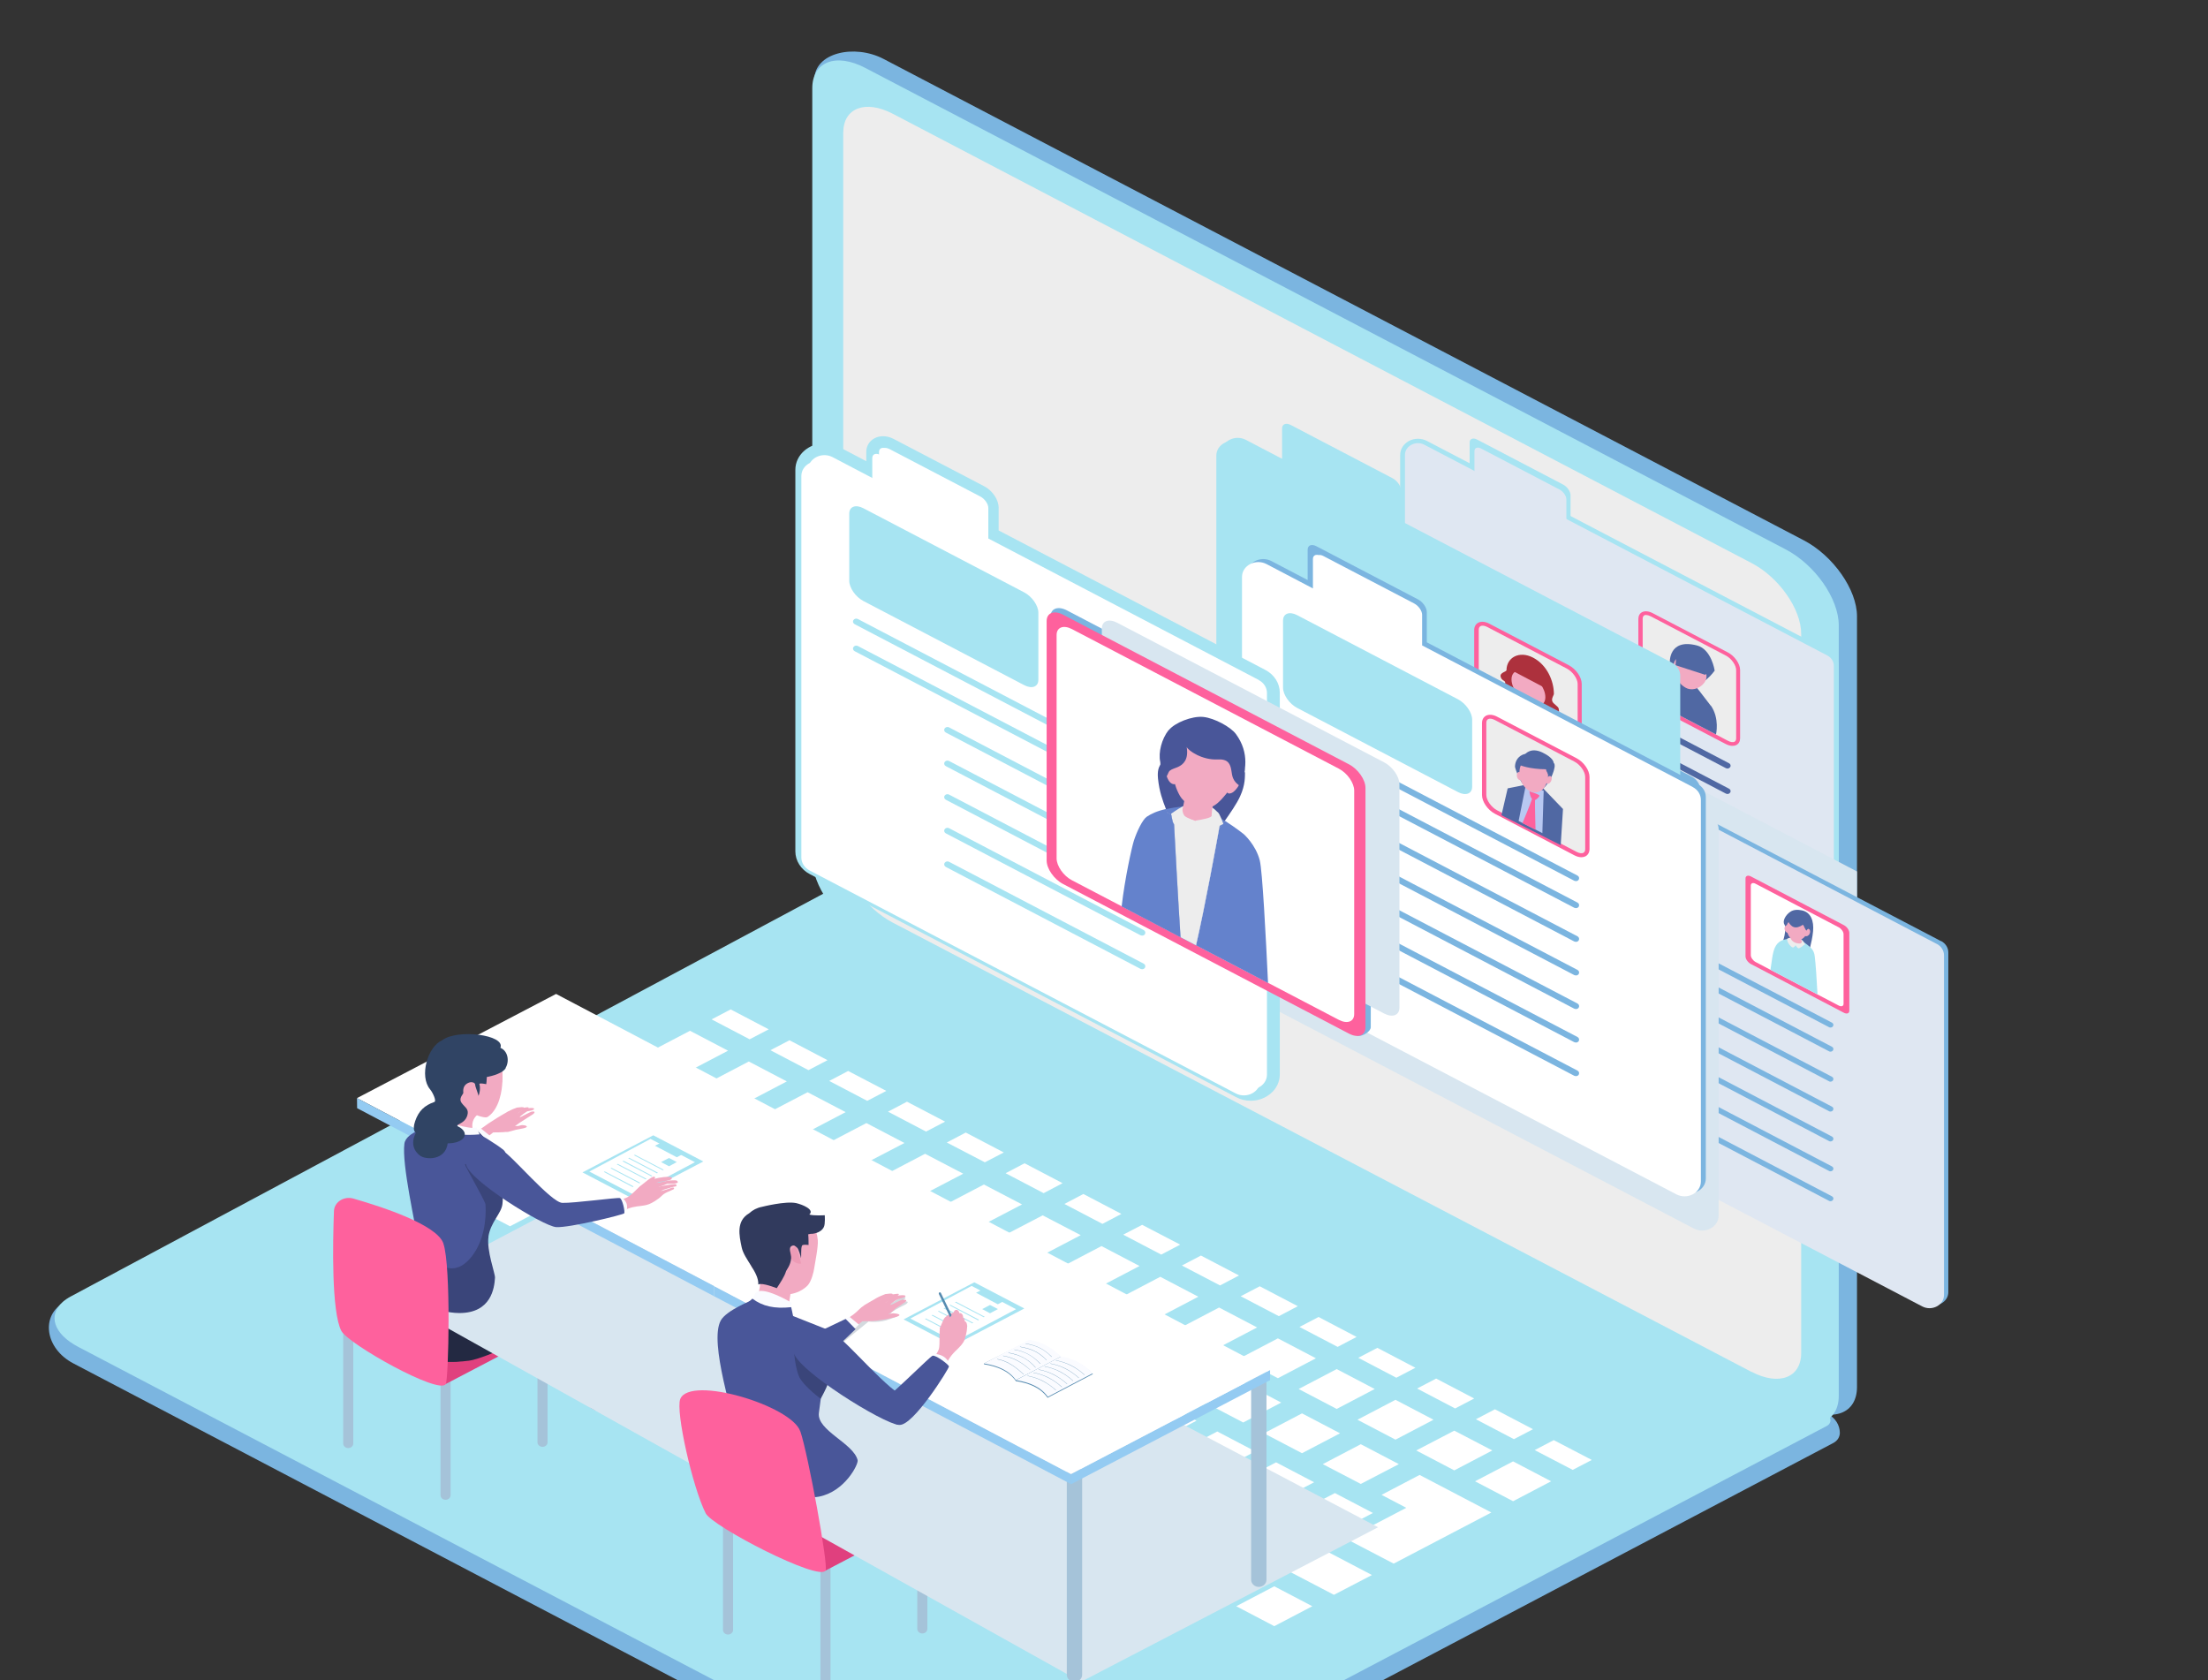 <?xml version="1.0" encoding="UTF-8"?>
<svg xmlns="http://www.w3.org/2000/svg" width="184" height="140" viewBox="0 0 184 140">
  <rect x="0" y="0" width="184" height="140" fill="#333333" stroke="none"/>
  <defs>
    <style>
      .cls-1 {
        fill: #fe619d;
      }

      .cls-2 {
        fill: #304464;
      }

      .cls-3 {
        fill: #2c345c;
      }

      .cls-4 {
        fill: #d4d9de;
      }

      .cls-4, .cls-5 {
        mix-blend-mode: multiply;
      }

      .cls-6 {
        fill: #5068a3;
      }

      .cls-7 {
        fill: #495699;
      }

      .cls-8 {
        fill: #fff;
      }

      .cls-9 {
        fill: #20274d;
      }

      .cls-10 {
        fill: #568bb0;
      }

      .cls-11 {
        fill: #6482cc;
      }

      .cls-12 {
        fill: #3a457a;
      }

      .cls-13 {
        fill: #dfe7f2;
      }

      .cls-14 {
        isolation: isolate;
      }

      .cls-15 {
        fill: #313a5d;
      }

      .cls-16 {
        fill: #e0407e;
      }

      .cls-17 {
        fill: #ad313d;
      }

      .cls-18 {
        fill: #ed9bb6;
      }

      .cls-19 {
        fill: #94cbf2;
      }

      .cls-20 {
        fill: #fafbff;
      }

      .cls-5 {
        fill: #d8e6f0;
      }

      .cls-21 {
        fill: #b8c8f2;
      }

      .cls-22 {
        fill: #a7e4f2;
      }

      .cls-23 {
        fill: #7bb5e0;
      }

      .cls-24 {
        fill: #ededed;
      }

      .cls-25 {
        fill: #232942;
      }

      .cls-26 {
        fill: #a5c3d9;
      }

      .cls-27 {
        fill: #f2aac2;
      }
    </style>
  </defs>
  <g class="cls-14">
    <g id="_圖層_1" data-name="圖層 1">
      <g>
        <g>
          <g>
            <g>
              <path class="cls-23" d="M152.33,117.83c.61.32.99.92.99,1.56,0,.35-.2.66-.53.84l-62.58,32.95c-3.13,1.11-6.74.97-9.13-.28L6.12,113.61c-2.39-1.25-2.77-4.04-.7-5.13l64.93-33.83,81.98,43.18Z"/>
              <path class="cls-22" d="M152.25,117.88c.39.21.39.72,0,.93l-62.71,33.01c-2.07,1.08-5.68.94-8.07-.31L6.52,112.23c-2.06-1.08-2.54-2.64-1.29-3.75h0c.2-.17.43-.33.7-.47l63.27-33.86.95.5,82.08,43.24Z"/>
            </g>
            <g>
              <g>
                <polygon class="cls-8" points="62.47 86.6 59.3 84.94 60.89 84.11 64.06 85.77 62.47 86.6"/>
                <polygon class="cls-8" points="67.37 89.17 64.2 87.51 65.79 86.68 68.96 88.34 67.37 89.17"/>
                <polygon class="cls-8" points="72.27 91.73 69.1 90.07 70.68 89.24 73.86 90.9 72.27 91.73"/>
                <polygon class="cls-8" points="77.17 94.29 74 92.63 75.58 91.8 78.76 93.46 77.17 94.29"/>
                <polygon class="cls-8" points="82.07 96.85 78.9 95.2 80.48 94.37 83.65 96.03 82.07 96.85"/>
                <polygon class="cls-8" points="86.97 99.42 83.8 97.76 85.38 96.93 88.55 98.59 86.97 99.42"/>
                <polygon class="cls-8" points="91.87 101.98 88.7 100.32 90.28 99.49 93.45 101.15 91.87 101.98"/>
                <polygon class="cls-8" points="96.77 104.54 93.6 102.88 95.18 102.06 98.35 103.71 96.77 104.54"/>
                <polygon class="cls-8" points="101.67 107.11 98.49 105.45 100.08 104.62 103.25 106.28 101.67 107.11"/>
                <polygon class="cls-8" points="106.57 109.67 103.39 108.01 104.98 107.18 108.15 108.84 106.57 109.67"/>
                <polygon class="cls-8" points="111.47 112.23 108.29 110.57 109.88 109.74 113.05 111.4 111.47 112.23"/>
                <polygon class="cls-8" points="116.36 114.8 113.19 113.14 114.78 112.31 117.95 113.97 116.36 114.8"/>
                <polygon class="cls-8" points="121.26 117.36 118.09 115.7 119.68 114.87 122.85 116.53 121.26 117.36"/>
                <polygon class="cls-8" points="126.16 119.92 122.99 118.26 124.58 117.43 127.75 119.09 126.16 119.92"/>
                <polygon class="cls-8" points="131.06 122.48 127.89 120.83 129.48 120 132.65 121.65 131.06 122.48"/>
              </g>
              <g>
                <polygon class="cls-8" points="57.5 89.21 54.33 87.55 57.5 85.89 60.67 87.55 57.5 89.21"/>
                <polygon class="cls-8" points="62.4 91.77 59.23 90.11 62.4 88.45 65.57 90.11 62.4 91.77"/>
                <polygon class="cls-8" points="67.3 94.33 64.12 92.67 67.3 91.01 70.47 92.67 67.3 94.33"/>
                <polygon class="cls-8" points="72.2 96.89 69.02 95.24 72.2 93.58 75.37 95.24 72.2 96.89"/>
                <polygon class="cls-8" points="77.09 99.46 73.92 97.8 77.09 96.14 80.27 97.8 77.09 99.46"/>
                <polygon class="cls-8" points="81.99 102.02 78.82 100.36 81.99 98.7 85.17 100.36 81.99 102.02"/>
                <polygon class="cls-8" points="86.89 104.58 83.72 102.92 86.89 101.27 90.06 102.92 86.89 104.58"/>
                <polygon class="cls-8" points="91.79 107.15 88.62 105.49 91.79 103.83 94.96 105.49 91.79 107.15"/>
                <polygon class="cls-8" points="96.69 109.71 93.52 108.05 96.69 106.39 99.86 108.05 96.69 109.71"/>
                <polygon class="cls-8" points="101.59 112.27 98.42 110.61 101.59 108.95 104.76 110.61 101.59 112.27"/>
                <polygon class="cls-8" points="106.49 114.84 103.32 113.18 106.49 111.52 109.66 113.18 106.49 114.84"/>
                <polygon class="cls-8" points="111.39 117.4 108.22 115.74 111.39 114.08 114.56 115.74 111.39 117.4"/>
                <polygon class="cls-8" points="116.29 119.96 113.12 118.3 116.29 116.64 119.46 118.3 116.29 119.96"/>
                <polygon class="cls-8" points="121.19 122.52 118.02 120.86 121.19 119.21 124.36 120.86 121.19 122.52"/>
                <polygon class="cls-8" points="126.09 125.09 122.92 123.43 126.09 121.77 129.26 123.43 126.09 125.09"/>
              </g>
              <g>
                <polygon class="cls-8" points="54.61 92.9 49.35 90.15 52.52 88.49 57.78 91.24 54.61 92.9"/>
                <polygon class="cls-8" points="59.51 95.46 56.34 93.8 59.51 92.14 62.68 93.8 59.51 95.46"/>
                <polygon class="cls-8" points="64.41 98.03 61.24 96.37 64.41 94.71 67.58 96.37 64.41 98.03"/>
                <polygon class="cls-8" points="69.31 100.59 66.13 98.93 69.31 97.27 72.48 98.93 69.31 100.59"/>
                <polygon class="cls-8" points="74.21 103.15 71.03 101.49 74.21 99.83 77.38 101.49 74.21 103.15"/>
                <polygon class="cls-8" points="79.11 105.71 75.93 104.06 79.11 102.4 82.28 104.06 79.11 105.71"/>
                <polygon class="cls-8" points="84 108.28 80.83 106.62 84 104.96 87.18 106.62 84 108.28"/>
                <polygon class="cls-8" points="88.9 110.84 85.73 109.18 88.9 107.52 92.08 109.18 88.9 110.84"/>
                <polygon class="cls-8" points="93.8 113.4 90.63 111.74 93.8 110.08 96.97 111.74 93.8 113.4"/>
                <polygon class="cls-8" points="98.7 115.97 95.53 114.31 98.7 112.65 101.87 114.31 98.7 115.97"/>
                <polygon class="cls-8" points="103.6 118.53 100.43 116.87 103.6 115.21 106.77 116.87 103.6 118.53"/>
                <polygon class="cls-8" points="108.5 121.09 105.33 119.43 108.5 117.77 111.67 119.43 108.5 121.09"/>
                <polygon class="cls-8" points="113.4 123.65 110.23 122 113.4 120.34 116.57 122 113.4 123.65"/>
              </g>
              <g>
                <polygon class="cls-8" points="47.55 91.09 44.38 92.75 52.45 96.97 55.62 95.31 47.55 91.09"/>
                <polygon class="cls-8" points="57.35 99.54 54.17 97.88 57.35 96.22 60.52 97.88 57.35 99.54"/>
                <polygon class="cls-8" points="62.25 102.1 59.07 100.44 62.25 98.78 65.42 100.44 62.25 102.1"/>
                <polygon class="cls-8" points="67.14 104.66 63.97 103 67.14 101.34 70.32 103 67.14 104.66"/>
                <polygon class="cls-8" points="72.04 107.23 68.87 105.57 72.04 103.91 75.22 105.57 72.04 107.23"/>
                <polygon class="cls-8" points="76.94 109.79 73.77 108.13 76.94 106.47 80.11 108.13 76.94 109.79"/>
                <polygon class="cls-8" points="81.84 112.35 78.67 110.69 81.84 109.03 85.01 110.69 81.84 112.35"/>
                <polygon class="cls-8" points="86.74 114.91 83.57 113.26 86.74 111.6 89.91 113.26 86.74 114.91"/>
                <polygon class="cls-8" points="91.64 117.48 88.47 115.82 91.64 114.16 94.81 115.82 91.64 117.48"/>
                <polygon class="cls-8" points="96.54 120.04 93.37 118.38 96.54 116.72 99.71 118.38 96.54 120.04"/>
                <polygon class="cls-8" points="101.44 122.6 98.27 120.94 101.44 119.28 104.61 120.94 101.44 122.6"/>
                <polygon class="cls-8" points="106.34 125.17 103.17 123.51 106.34 121.85 109.51 123.51 106.34 125.17"/>
                <polygon class="cls-8" points="111.24 127.73 108.07 126.07 111.24 124.41 114.41 126.07 111.24 127.73"/>
                <polygon class="cls-8" points="118.3 122.9 115.13 124.56 117.19 125.64 112.21 128.24 116.14 130.29 124.28 126.03 118.3 122.9"/>
              </g>
              <g>
                <polygon class="cls-8" points="42.57 93.69 39.4 95.35 47.47 99.58 50.64 97.92 42.57 93.69"/>
                <polygon class="cls-8" points="52.37 102.14 49.2 100.48 52.37 98.82 55.54 100.48 52.37 102.14"/>
                <polygon class="cls-8" points="57.27 104.7 54.1 103.04 57.27 101.38 60.44 103.04 57.27 104.7"/>
                <polygon class="cls-8" points="62.17 107.26 59 105.61 62.17 103.95 65.34 105.61 62.17 107.26"/>
                <polygon class="cls-8" points="67.07 109.83 63.9 108.17 67.07 106.51 70.24 108.17 67.07 109.83"/>
                <polygon class="cls-8" points="71.97 112.39 68.8 110.73 71.97 109.07 75.14 110.73 71.97 112.39"/>
                <polygon class="cls-8" points="76.87 114.95 73.7 113.29 76.87 111.64 80.04 113.29 76.87 114.95"/>
                <polygon class="cls-8" points="81.77 117.52 78.6 115.86 81.77 114.2 84.94 115.86 81.77 117.52"/>
                <polygon class="cls-8" points="86.67 120.08 83.49 118.42 86.67 116.76 89.84 118.42 86.67 120.08"/>
                <polygon class="cls-8" points="91.57 122.64 88.39 120.98 91.57 119.32 94.74 120.98 91.57 122.64"/>
                <polygon class="cls-8" points="96.46 125.21 93.29 123.55 96.46 121.89 99.64 123.55 96.46 125.21"/>
                <polygon class="cls-8" points="101.36 127.77 98.19 126.11 101.36 124.45 104.54 126.11 101.36 127.77"/>
                <polygon class="cls-8" points="106.26 127.01 103.09 128.67 111.16 132.89 114.33 131.24 106.26 127.01"/>
              </g>
              <g>
                <polygon class="cls-8" points="37.6 99.62 34.43 97.96 37.6 96.3 40.77 97.96 37.6 99.62"/>
                <polygon class="cls-8" points="42.5 102.18 39.33 100.52 42.5 98.86 45.67 100.52 42.5 102.18"/>
                <polygon class="cls-8" points="47.4 104.74 44.22 103.08 47.4 101.42 50.57 103.08 47.4 104.74"/>
                <polygon class="cls-8" points="52.3 107.3 49.12 105.65 52.3 103.99 55.47 105.65 52.3 107.3"/>
                <polygon class="cls-8" points="57.2 109.87 54.02 108.21 57.2 106.55 60.37 108.21 57.2 109.87"/>
                <polygon class="cls-8" points="62.09 109.11 58.92 110.77 81.69 122.68 84.86 121.02 62.09 109.11"/>
                <polygon class="cls-8" points="86.59 125.24 83.42 123.59 86.59 121.93 89.76 123.59 86.59 125.24"/>
                <polygon class="cls-8" points="91.49 127.81 88.32 126.15 91.49 124.49 94.66 126.15 91.49 127.81"/>
                <polygon class="cls-8" points="96.39 130.37 93.22 128.71 96.39 127.05 99.56 128.71 96.39 130.37"/>
                <polygon class="cls-8" points="101.29 132.93 98.12 131.27 101.29 129.62 104.46 131.27 101.29 132.93"/>
                <polygon class="cls-8" points="106.19 135.5 103.02 133.84 106.19 132.18 109.36 133.84 106.19 135.5"/>
              </g>
            </g>
          </g>
          <g>
            <path class="cls-23" d="M154.75,51.36v64.21c0,2.21-1.98,2.97-4.42,1.69l-76.7-40.12c-2.45-1.28-4.42-4.11-4.42-6.32l-1.34-64.21c0-2.21,3.32-2.97,5.76-1.7l76.7,40.12c2.44,1.28,4.42,4.11,4.42,6.32Z"/>
            <path class="cls-22" d="M153.23,52.1v64.21c0,2.21-1.98,2.97-4.42,1.7l-76.7-40.12c-2.44-1.28-4.42-4.11-4.42-6.32V7.35c0-2.21,1.98-2.97,4.42-1.69l76.7,40.12c2.45,1.28,4.42,4.11,4.42,6.32Z"/>
            <path class="cls-24" d="M145.97,114.32l-37.9-19.83-33.67-17.61c-2.28-1.19-4.13-3.83-4.13-5.9V11.06c0-2.07,1.85-2.77,4.13-1.58l71.57,37.44c2.28,1.19,4.13,3.83,4.13,5.9v59.91c0,2.07-1.85,2.77-4.13,1.58Z"/>
          </g>
        </g>
        <g>
          <g>
            <g>
              <path class="cls-22" d="M123.1,40.75l7.15,3.74c.35.18.63.07.63-.24v-2.98c0-.32-.28-.72-.63-.9l-7.15-3.74c-.35-.18-.63-.07-.63.24v2.98c0,.32.28.72.63.9Z"/>
              <path class="cls-13" d="M151.1,86.54l-33.58-17.56c-.4-.21-.64-.59-.64-1.01v-30.06c0-.9,1.07-1.46,1.93-1.01l33.58,17.56c.4.21.64.59.64,1.01v30.06c0,.9-1.07,1.46-1.93,1.01Z"/>
              <path class="cls-22" d="M151.74,86.88c-.26,0-.51-.06-.74-.18l-33.58-17.56c-.46-.24-.74-.69-.74-1.17v-30.06c0-.49.28-.92.74-1.17.47-.24,1.02-.24,1.49,0l33.58,17.56c.46.24.74.69.74,1.17v30.06c0,.49-.28.92-.74,1.17-.23.12-.49.18-.74.18ZM151.2,86.38c.34.18.74.18,1.08,0,.34-.18.54-.49.54-.85v-30.06c0-.35-.21-.67-.54-.85l-33.58-17.56c-.34-.18-.74-.18-1.08,0-.34.18-.54.49-.54.85v30.06c0,.35.21.67.54.85l33.58,17.56Z"/>
              <path class="cls-13" d="M123.44,41.14l6.52,3.41c.32.17.57.07.57-.22v-2.72c0-.29-.26-.66-.57-.82l-6.52-3.41c-.32-.17-.57-.07-.57.22v2.72c0,.29.26.66.57.82Z"/>
            </g>
            <g>
              <g>
                <path class="cls-24" d="M137.65,58.59l6.26,3.27c.52.27.94.11.94-.36v-5.67c0-.47-.42-1.07-.94-1.34l-6.26-3.27c-.52-.27-.94-.11-.94.36v5.67c0,.47.42,1.07.94,1.34Z"/>
                <path class="cls-1" d="M144.38,62.15c-.17,0-.36-.05-.56-.15l-6.26-3.27c-.58-.3-1.03-.95-1.03-1.48v-5.67c0-.26.11-.47.31-.57.23-.12.55-.09.88.08l6.26,3.27c.58.3,1.03.95,1.03,1.48v5.67c0,.26-.11.47-.32.57-.1.05-.21.07-.33.07ZM137.18,51.24c-.06,0-.11.01-.15.03-.12.06-.14.2-.14.3v5.67c0,.41.39.97.85,1.21l5.25,2.75,1.01.53c.21.11.42.14.54.08.12-.06.14-.2.14-.3v-5.67c0-.41-.39-.97-.85-1.21l-6.26-3.27c-.14-.07-.27-.11-.38-.11Z"/>
              </g>
              <g>
                <path class="cls-6" d="M139.15,55.23s.95,1.28,1.67,1.7c.94.56,2.07-1.05,2.07-1.05,0,0-.26-1.79-1.49-2.1-2.38-.61-2.25,1.45-2.25,1.45Z"/>
                <path class="cls-6" d="M142.56,58.8l-.93-1.21c-.47-.67-1.23-1.07-1.69-.89l-1.17.44c-.65.32-.73.88-.91,1.37l5.14,2.69s.32-1.33-.43-2.41Z"/>
                <path class="cls-27" d="M139.48,55.47c0,.67.29,1.46,1.02,1.85.74.39,1.71-.28,1.71-.95s-.66-1.02-1.4-1.41c-.74-.39-1.34-.16-1.34.51Z"/>
                <polygon class="cls-6" points="139.63 55.43 142.1 56.23 142.61 55.74 139.72 54.35 139.63 55.43"/>
              </g>
              <g>
                <path class="cls-6" d="M143.96,64.04s-.09-.01-.13-.03l-22.52-11.78c-.12-.06-.17-.21-.09-.32.07-.11.23-.15.35-.09l22.52,11.78c.12.06.17.21.09.32-.05.07-.13.12-.22.12Z"/>
                <path class="cls-6" d="M143.96,66.16s-.09-.01-.13-.03l-22.52-11.78c-.12-.06-.17-.21-.09-.32.07-.11.23-.15.35-.09l22.52,11.78c.12.06.17.21.09.32-.05.07-.13.12-.22.12Z"/>
                <path class="cls-6" d="M143.96,68.82s-.09-.01-.13-.03l-15.34-8.02c-.12-.06-.17-.21-.09-.32.07-.11.23-.15.35-.09l15.34,8.02c.12.06.17.21.09.32-.05.07-.13.12-.22.12Z"/>
                <path class="cls-6" d="M143.96,71.47s-.09-.01-.13-.03l-15.34-8.02c-.12-.06-.17-.21-.09-.32.07-.11.23-.15.35-.09l15.34,8.02c.12.06.17.21.09.32-.05.07-.13.12-.22.12Z"/>
                <path class="cls-6" d="M143.96,74.11s-.09-.01-.13-.03l-15.34-8.02c-.12-.06-.17-.21-.09-.32.07-.11.23-.15.35-.09l15.34,8.02c.12.06.17.21.09.32-.05.07-.13.12-.22.12Z"/>
                <path class="cls-6" d="M143.96,76.76s-.09-.01-.13-.03l-15.34-8.02c-.12-.06-.17-.21-.09-.32.07-.11.23-.15.35-.09l15.34,8.02c.12.06.17.21.09.32-.05.07-.13.12-.22.12Z"/>
                <path class="cls-6" d="M143.96,79.4s-.09-.01-.13-.03l-15.34-8.02c-.12-.06-.17-.21-.09-.32.07-.11.23-.15.35-.09l15.34,8.02c.12.06.17.21.09.32-.05.07-.13.12-.22.12Z"/>
              </g>
            </g>
          </g>
          <g>
            <path class="cls-5" d="M154.75,72.62v28.86l-21.82-11.41c-.35-.18-.57-.52-.57-.89v-26.5c0-.79.94-1.28,1.7-.89l20.68,10.82Z"/>
            <g>
              <g>
                <path class="cls-23" d="M161.75,78.42l-20.08-10.5v-2.24c0-.33-.3-.76-.66-.95l-7.52-3.94c-.37-.19-.66-.08-.66.25v2.24l-2.69-1.41c-.81-.42-1.81.11-1.81.95v28.31c0,.39.23.75.6.95l31.62,16.54c.81.42,1.81-.11,1.81-.95v-28.31c0-.39-.23-.75-.6-.95Z"/>
                <path class="cls-13" d="M161.39,78.65l-20.25-10.6v-2.18c0-.3-.27-.68-.59-.85l-6.73-3.52c-.33-.17-.59-.07-.59.23v2.18l-3.45-1.8c-.81-.42-1.81.11-1.81.95v28.31c0,.39.23.75.6.95l31.62,16.54c.81.42,1.81-.11,1.81-.95v-28.31c0-.39-.23-.75-.6-.95Z"/>
              </g>
              <g>
                <g>
                  <path class="cls-23" d="M152.54,85.62s-.08,0-.12-.03l-21.2-11.09c-.12-.06-.16-.2-.09-.3.07-.11.22-.14.33-.08l21.2,11.09c.12.06.16.2.09.3-.04.07-.13.11-.21.11Z"/>
                  <path class="cls-23" d="M152.54,87.63s-.08,0-.12-.03l-21.2-11.09c-.12-.06-.16-.2-.09-.3.07-.11.22-.14.33-.08l21.2,11.09c.12.06.16.2.09.3-.04.07-.13.11-.21.11Z"/>
                  <path class="cls-23" d="M152.54,90.13s-.08,0-.12-.03l-14.44-7.56c-.12-.06-.16-.2-.09-.3.07-.11.22-.14.33-.08l14.44,7.56c.12.06.16.2.09.3-.04.07-.13.11-.21.11Z"/>
                  <path class="cls-23" d="M152.54,92.62s-.08,0-.12-.03l-14.44-7.56c-.12-.06-.16-.2-.09-.3.07-.11.22-.14.33-.08l14.44,7.56c.12.06.16.2.09.3-.04.07-.13.11-.21.11Z"/>
                  <path class="cls-23" d="M152.54,95.11s-.08,0-.12-.03l-14.44-7.56c-.12-.06-.16-.2-.09-.3.07-.11.22-.14.33-.08l14.44,7.56c.12.06.16.2.09.3-.04.07-.13.11-.21.11Z"/>
                  <path class="cls-23" d="M152.54,97.6s-.08,0-.12-.03l-14.44-7.56c-.12-.06-.16-.2-.09-.3.07-.11.22-.14.33-.08l14.44,7.56c.12.06.16.2.09.3-.04.07-.13.11-.21.11Z"/>
                  <path class="cls-23" d="M152.54,100.09s-.08,0-.12-.03l-14.44-7.56c-.12-.06-.16-.2-.09-.3.07-.11.22-.14.33-.08l14.44,7.56c.12.06.16.2.09.3-.04.07-.13.11-.21.11Z"/>
                </g>
                <g>
                  <g>
                    <path class="cls-1" d="M153.66,84.39l-7.75-4.06c-.25-.13-.45-.42-.45-.64v-6.49c0-.22.2-.3.45-.17l7.75,4.06c.25.13.45.42.45.64v6.49c0,.22-.2.3-.45.17Z"/>
                    <path class="cls-8" d="M153.63,77.84v5.8c0,.2-.18.27-.4.15l-1.76-.92-3.93-2.06-1.24-.65c-.22-.12-.4-.37-.4-.57v-5.8c0-.2.18-.27.4-.15l6.93,3.63c.22.12.4.37.4.57Z"/>
                  </g>
                  <g>
                    <path class="cls-6" d="M148.72,77.08c.17.22-.1,1.6-.29,1.47,0,0,.66.53,1.13.81.61.36,1.2.17,1.2.17-.14.03.23-.88.33-1.93.08-.85-.18-1.58-.92-1.74-.34-.07-.68-.08-.97.11-.41.27-.7.81-.48,1.09Z"/>
                    <path class="cls-22" d="M151.47,82.87l-3.93-2.06c.24-1.49.15-2.65,1.87-2.58h0c.29.03.83.21.83.21.7.53.92.69.99,1.25.07.53.17,1.97.23,3.18Z"/>
                    <g>
                      <g>
                        <path class="cls-24" d="M150.2,78.36s-.24-.28-.56-.28c-.27,0-.62.08-.71.14.01.06.15.38.24.44.08.06.38.09.74.05.36-.03.29-.36.29-.36Z"/>
                        <path class="cls-24" d="M149.32,78.48c-.06-.04-.07-.15-.08-.21l-.31-.03c-.03.32.37.72.48.71.11,0,.23-.2.24-.2,0-.03,0-.09,0-.12,0,0-.26-.08-.34-.14Z"/>
                        <path class="cls-24" d="M150.41,78.69c-.13.07-.47.4-.57.32-.11-.08-.28-.31-.24-.41.1,0,.52-.12.61-.24.03.01.19.29.21.33Z"/>
                      </g>
                      <g>
                        <path class="cls-27" d="M149.38,78c-.1.04-.18.09-.15.2.05.14.16.24.29.31.1.05.19.09.3.1.07,0,.16.02.23,0,.08-.03.12-.11.1-.19-.04-.16-.26-.3-.41-.36-.11-.04-.23-.05-.36-.05Z"/>
                        <path class="cls-27" d="M148.89,77.27c0,.44.19,1.06.78,1.08.32.02.72-.13.86-.55.07-.23.14-.25,0-.46-.16-.25-.53-.43-.79-.57-.48-.25-.86.07-.86.5Z"/>
                        <path class="cls-6" d="M149,76.76c.28.53.65.7,1.27.28.14.35.25.6.42.53l-.12-.53-1.32-.66-.24.37Z"/>
                        <path class="cls-27" d="M150.81,77.79c-.07.17-.24.26-.37.21-.13-.05.14-.65.27-.6.13.05.18.22.1.39Z"/>
                        <path class="cls-27" d="M149.04,77.73c-.14.02-.28-.1-.32-.28-.04-.18.05-.34.19-.36.14-.02.27.61.13.64Z"/>
                      </g>
                    </g>
                  </g>
                </g>
              </g>
            </g>
          </g>
          <g>
            <g>
              <path class="cls-22" d="M139.33,55.22l-22.56-11.8v-2.52c0-.37-.33-.85-.74-1.06l-8.45-4.42c-.41-.22-.74-.09-.74.29v2.52l-3.02-1.58c-.91-.47-2.04.12-2.04,1.07v31.8c0,.44.26.85.68,1.07l35.52,18.58c.91.47,2.04-.12,2.04-1.07v-31.8c0-.44-.26-.85-.68-1.07Z"/>
              <path class="cls-22" d="M138.92,55.47l-22.75-11.9v-2.45c0-.33-.3-.76-.67-.95l-7.56-3.95c-.37-.19-.67-.08-.67.26v2.45l-3.87-2.03c-.91-.47-2.04.12-2.04,1.07v31.8c0,.44.26.85.68,1.07l35.52,18.58c.91.47,2.04-.12,2.04-1.07v-31.8c0-.44-.26-.85-.68-1.07Z"/>
            </g>
            <g>
              <g>
                <g>
                  <path class="cls-24" d="M124.03,59.91l6.62,3.46c.55.29.99.12.99-.38v-6c0-.5-.45-1.13-.99-1.42l-6.62-3.46c-.55-.29-.99-.12-.99.38v6c0,.5.45,1.13.99,1.42Z"/>
                  <path class="cls-1" d="M131.15,63.68c-.18,0-.38-.05-.59-.16l-6.62-3.46c-.61-.32-1.09-1.01-1.09-1.56v-6c0-.28.12-.49.33-.61.25-.13.59-.1.93.08l6.62,3.46c.61.32,1.08,1,1.08,1.56v6c0,.28-.12.49-.33.61-.1.05-.22.08-.34.08ZM124.13,59.77l6.62,3.46c.23.12.44.15.57.08.13-.07.15-.21.15-.32v-6c0-.44-.41-1.02-.9-1.28l-6.62-3.46c-.23-.12-.44-.15-.57-.08-.13.07-.15.21-.15.32v6c0,.44.41,1.02.9,1.28h0Z"/>
                </g>
                <path class="cls-17" d="M125.54,55.84c0,.14-.55.19-.49.53.07.34.35.32.38.48.07.36-.6.18-.36.78.25.6,1.54.55,2.3,1,.99.59,2.8,1.59,2.52.41-.05-.2-.45-.38-.53-.6-.09-.24.13-.52.13-.62,0-1.06-.56-2.41-1.73-3.02-1.17-.61-2.22,0-2.22,1.06Z"/>
                <path class="cls-6" d="M129.78,61.04l-1.54-2.2c-.49-.71-1.3-1.13-1.79-.94l-1.54.59c-.8.31-.23,1.84.9,2.43l3.08,1.61c1.13.59,1.69-.35.9-1.49Z"/>
                <path class="cls-27" d="M125.96,56.61c0,.71.63,1.61,1.41,2.02.78.41,1.41.17,1.41-.54s-.63-1.61-1.41-2.02c-.78-.41-1.41-.17-1.41.54Z"/>
                <polygon class="cls-17" points="126.09 55.92 128.6 57.24 128.6 56.56 126.09 55.25 126.09 55.92"/>
              </g>
              <g>
                <path class="cls-6" d="M130.7,65.67s-.09-.01-.14-.03l-23.82-12.46c-.13-.07-.18-.22-.1-.34.08-.12.24-.16.37-.09l23.82,12.46c.13.07.17.22.1.34-.05.08-.14.12-.24.12Z"/>
                <path class="cls-6" d="M130.7,67.92s-.09-.01-.14-.03l-23.82-12.46c-.13-.07-.18-.22-.1-.34.08-.12.24-.16.37-.09l23.82,12.46c.13.07.17.22.1.34-.05.08-.14.12-.24.12Z"/>
                <path class="cls-6" d="M130.7,70.74s-.09-.01-.14-.03l-16.22-8.49c-.13-.07-.18-.22-.1-.34.08-.12.24-.16.37-.09l16.22,8.49c.13.07.17.22.1.34-.05.08-.14.12-.24.12Z"/>
                <path class="cls-6" d="M130.7,73.53s-.09-.01-.14-.03l-16.22-8.49c-.13-.07-.18-.22-.1-.34.08-.12.24-.16.37-.09l16.22,8.49c.13.07.17.22.1.34-.05.08-.14.12-.24.12Z"/>
                <path class="cls-6" d="M130.7,76.33s-.09-.01-.14-.03l-16.22-8.49c-.13-.07-.18-.22-.1-.34.08-.12.24-.16.37-.09l16.22,8.49c.13.07.17.22.1.34-.05.08-.14.12-.24.12Z"/>
                <path class="cls-6" d="M130.7,79.13s-.09-.01-.14-.03l-16.22-8.49c-.13-.07-.18-.22-.1-.34.08-.12.24-.16.37-.09l16.22,8.49c.13.07.17.22.1.34-.05.08-.14.12-.24.12Z"/>
                <path class="cls-6" d="M130.7,81.93s-.09-.01-.14-.03l-16.22-8.49c-.13-.07-.18-.22-.1-.34.08-.12.24-.16.37-.09l16.22,8.49c.13.07.17.22.1.34-.05.08-.14.12-.24.12Z"/>
              </g>
            </g>
          </g>
          <g>
            <path class="cls-5" d="M141.16,102.37l-35.94-18.8c-.43-.22-.69-.63-.69-1.08v-32.18c0-.96,1.15-1.56,2.06-1.08l35.94,18.8c.43.22.69.63.69,1.08v32.18c0,.96-1.15,1.56-2.06,1.08Z"/>
            <g>
              <path class="cls-23" d="M141.46,65.32l-22.56-11.8v-2.52c0-.37-.33-.85-.74-1.06l-8.45-4.42c-.41-.22-.74-.09-.74.29v2.52l-3.02-1.58c-.91-.47-2.04.12-2.04,1.07v31.8c0,.44.26.85.68,1.07l35.52,18.58c.91.47,2.04-.12,2.04-1.07v-31.8c0-.44-.26-.85-.68-1.07Z"/>
              <path class="cls-8" d="M141.05,65.57l-22.54-11.79v-2.55c0-.33-.3-.76-.67-.95l-7.56-3.95c-.15-.08-.29-.1-.4-.08-.27-.07-.47.06-.47.33v2.45l-3.87-2.03c-.91-.47-2.04.12-2.04,1.07v31.8c0,.44.26.85.68,1.07l35.52,18.58c.91.47,2.04-.12,2.04-1.07v-31.8c0-.44-.26-.85-.68-1.07Z"/>
            </g>
            <g>
              <path class="cls-22" d="M108.1,58.99l13.4,7.01c.65.34,1.18.14,1.18-.45v-5.59c0-.59-.53-1.35-1.18-1.69l-13.4-7.01c-.65-.34-1.18-.14-1.18.45v5.59c0,.59.53,1.35,1.18,1.69Z"/>
              <g>
                <g>
                  <path class="cls-24" d="M124.67,67.66l6.62,3.46c.55.29.99.12.99-.38v-6c0-.5-.45-1.13-.99-1.42l-6.62-3.46c-.55-.29-.99-.12-.99.38v6c0,.5.45,1.13.99,1.42Z"/>
                  <path class="cls-1" d="M131.79,71.43c-.18,0-.38-.05-.59-.16l-6.62-3.46c-.61-.32-1.08-1.01-1.08-1.56v-6c0-.28.12-.49.33-.61.25-.13.59-.1.93.08l6.62,3.46c.61.32,1.08,1,1.08,1.56v6c0,.28-.12.49-.33.61-.1.05-.22.08-.34.08ZM124.76,67.52l6.62,3.46c.23.12.44.15.57.08.13-.07.15-.21.15-.32v-6c0-.44-.41-1.02-.9-1.28l-6.62-3.46c-.23-.12-.44-.15-.57-.08-.13.07-.15.21-.15.32v6c0,.44.41,1.02.9,1.28h0Z"/>
                </g>
                <path class="cls-6" d="M126.25,63.89c0,.12.56,1.84,1.32,1.95,1.4.2,1.49-.81,1.74-1.54.25-.73-.17-.78-1.17-1.3-.99-.52-1.89,0-1.89.9Z"/>
                <path class="cls-6" d="M130.24,67.4l-1.52-1.58c-.42-.6-1.25-.57-1.67-.41l-1.41.28-.52,2.24,4.94,2.49.19-3.02Z"/>
                <polygon class="cls-21" points="128.53 69.42 126.55 68.41 127.16 65.38 128.64 65.89 128.53 69.42"/>
                <path class="cls-1" d="M128.27,66.26c-.16-.11-.78-.31-.82-.32.03.16.07.47.22.63-.1.35-.8,2.02-.8,2.02l1.09.55s-.06-2.1-.04-2.48c.13-.03.42-.31.35-.4Z"/>
                <path class="cls-27" d="M126.83,63.6c-.37.57-.25,1.47.27,2.02.52.55,1.24.54,1.61-.03.21-.33.36-.78.27-1.2-.07-.31-.31-.59-.53-.82-.52-.55-1.24-.54-1.61.03Z"/>
                <path class="cls-6" d="M126.67,63.76s.77.33,2.17.34c-.02.16.24.46.25.59.02.25-.19.28-.19.28l.14.27s.77-1.4.43-1.68c0,0,.02-.4-.94-.86-.96-.46-1.42.13-1.42.13l-.44.94Z"/>
                <path class="cls-27" d="M129.09,65.28c.13-.08.23-.27.22-.43,0-.16-.12-.23-.25-.16-.13.08-.23.27-.22.43,0,.16.12.23.25.16Z"/>
                <path class="cls-27" d="M126.8,64.92c.07-.12.06-.34-.04-.48-.1-.14-.23-.15-.31-.03s-.06.34.04.48c.1.14.23.15.31.03Z"/>
              </g>
              <g>
                <path class="cls-23" d="M131.33,73.42s-.09-.01-.14-.03l-23.82-12.46c-.13-.07-.18-.22-.1-.34.08-.12.24-.16.37-.09l23.82,12.46c.13.07.17.22.1.34-.05.08-.14.12-.24.12Z"/>
                <path class="cls-23" d="M131.33,75.67s-.09-.01-.14-.03l-23.82-12.46c-.13-.07-.18-.22-.1-.34.08-.12.24-.16.37-.09l23.82,12.46c.13.07.17.22.1.34-.05.08-.14.12-.24.12Z"/>
                <path class="cls-23" d="M131.33,78.48s-.09-.01-.14-.03l-16.22-8.49c-.13-.07-.18-.22-.1-.34.08-.12.24-.16.37-.09l16.22,8.49c.13.07.17.22.1.34-.05.08-.14.12-.24.12Z"/>
                <path class="cls-23" d="M131.33,81.28s-.09-.01-.14-.03l-16.22-8.49c-.13-.07-.18-.22-.1-.34.08-.12.24-.16.37-.09l16.22,8.49c.13.07.17.22.1.34-.05.08-.14.12-.24.12Z"/>
                <path class="cls-23" d="M131.33,84.08s-.09-.01-.14-.03l-16.22-8.49c-.13-.07-.18-.22-.1-.34.08-.12.24-.16.37-.09l16.22,8.49c.13.07.17.22.1.34-.05.08-.14.12-.24.12Z"/>
                <path class="cls-23" d="M131.33,86.87s-.09-.01-.14-.03l-16.22-8.49c-.13-.07-.18-.22-.1-.34.08-.12.24-.16.37-.09l16.22,8.49c.13.07.17.22.1.34-.05.08-.14.12-.24.12Z"/>
                <path class="cls-23" d="M131.33,89.67s-.09-.01-.14-.03l-16.22-8.49c-.13-.07-.18-.22-.1-.34.08-.12.24-.16.37-.09l16.22,8.49c.13.07.17.22.1.34-.05.08-.14.12-.24.12Z"/>
              </g>
            </g>
          </g>
          <g>
            <g>
              <path class="cls-22" d="M104.22,91.72c-.42,0-.84-.1-1.21-.3l-35.52-18.58c-.75-.39-1.21-1.12-1.21-1.9v-31.8c0-1.21,1.09-2.2,2.43-2.2.42,0,.84.1,1.21.3l2.27,1.19v-.77c0-.75.6-1.31,1.4-1.31.29,0,.58.07.87.22l7.56,3.95c.69.36,1.2,1.12,1.2,1.79v1.89l22.22,11.62c.75.39,1.21,1.12,1.21,1.9v31.8c0,.6-.26,1.17-.74,1.58-.46.4-1.05.62-1.68.62h0Z"/>
              <path class="cls-8" d="M104.9,56.66l-22.75-11.9v-2.45c0-.33-.3-.76-.67-.95l-7.56-3.95c-.37-.19-.67-.08-.67.26v2.45l-3.87-2.03c-.91-.47-2.04.12-2.04,1.07v31.8c0,.44.26.85.68,1.07l35.52,18.58c.91.47,2.04-.12,2.04-1.07v-31.8c0-.44-.26-.85-.68-1.07Z"/>
            </g>
            <path class="cls-8" d="M104.34,57.16l-22.75-11.9v-2.45c0-.33-.3-.76-.67-.95l-7.56-3.95c-.37-.19-.67-.08-.67.26v2.45l-3.87-2.03c-.91-.47-2.04.12-2.04,1.07v31.8c0,.44.26.85.68,1.07l35.52,18.58c.91.47,2.04-.12,2.04-1.07v-31.8c0-.44-.26-.85-.68-1.07Z"/>
            <path class="cls-22" d="M71.95,50.08l13.4,7.01c.65.34,1.18.14,1.18-.45v-5.59c0-.59-.53-1.35-1.18-1.69l-13.4-7.01c-.65-.34-1.18-.14-1.18.45v5.59c0,.59.53,1.35,1.18,1.69Z"/>
            <g>
              <path class="cls-22" d="M95.18,64.5s-.09-.01-.14-.03l-23.82-12.46c-.13-.07-.18-.22-.1-.34.08-.12.24-.16.37-.09l23.82,12.46c.13.07.17.22.1.34-.05.08-.14.12-.24.12Z"/>
              <path class="cls-22" d="M95.18,66.75s-.09-.01-.14-.03l-23.82-12.46c-.13-.07-.18-.22-.1-.34.08-.12.24-.16.37-.09l23.82,12.46c.13.07.17.22.1.34-.05.08-.14.12-.24.12Z"/>
              <path class="cls-22" d="M95.18,69.56s-.09-.01-.14-.03l-16.22-8.49c-.13-.07-.18-.22-.1-.34.08-.12.24-.16.37-.09l16.22,8.49c.13.07.17.22.1.34-.05.08-.14.12-.24.12Z"/>
              <path class="cls-22" d="M95.18,72.36s-.09-.01-.14-.03l-16.22-8.49c-.13-.07-.18-.22-.1-.34.08-.12.24-.16.37-.09l16.22,8.49c.13.07.17.22.1.34-.05.08-.14.12-.24.12Z"/>
              <path class="cls-22" d="M95.18,75.16s-.09-.01-.14-.03l-16.22-8.49c-.13-.07-.18-.22-.1-.34.08-.12.24-.16.37-.09l16.22,8.49c.13.07.17.22.1.34-.05.08-.14.12-.24.12Z"/>
              <path class="cls-22" d="M95.18,77.96s-.09-.01-.14-.03l-16.22-8.49c-.13-.07-.18-.22-.1-.34.08-.12.24-.16.37-.09l16.22,8.49c.13.07.17.22.1.34-.05.08-.14.12-.24.12Z"/>
              <path class="cls-22" d="M95.18,80.76s-.09-.01-.14-.03l-16.22-8.49c-.13-.07-.18-.22-.1-.34.08-.12.24-.16.37-.09l16.22,8.49c.13.07.17.22.1.34-.05.08-.14.12-.24.12Z"/>
            </g>
            <path class="cls-8" d="M74.13,41.78l7.56,3.95c.37.19.67.08.67-.26v-3.15c0-.33-.3-.76-.67-.95l-7.56-3.95c-.37-.19-.67-.08-.67.26v3.15c0,.33.3.76.67.95Z"/>
          </g>
          <g>
            <g>
              <path class="cls-23" d="M112.74,85.77l-23.83-12.47c-.76-.4-1.37-1.28-1.37-1.96v-19.95c0-.69.62-.92,1.37-.53l23.83,12.47c.76.4,1.37,1.28,1.53,2.23,0,0-.04,19.69-.04,20.03s-.61.75-1.03.73c-.21,0-.43-.29-.47-.56Z"/>
              <path class="cls-5" d="M115.34,84.45l-22.24-11.63c-.71-.37-1.28-1.19-1.28-1.83v-18.61c0-.64.57-.86,1.28-.49l22.24,11.63c.71.37,1.28,1.19,1.28,1.83v18.61c0,.64-.57.86-1.28.49Z"/>
              <path class="cls-1" d="M112.42,86.13l-23.83-12.47c-.76-.4-1.37-1.28-1.37-1.96v-19.95c0-.69.62-.92,1.37-.53l23.83,12.47c.76.4,1.37,1.28,1.37,1.96v19.95c0,.69-.62.92-1.37.53Z"/>
              <path class="cls-8" d="M111.57,84.98l-22.24-11.63c-.71-.37-1.28-1.19-1.28-1.83v-18.61c0-.64.57-.86,1.28-.49l22.24,11.63c.71.37,1.28,1.19,1.28,1.83v18.61c0,.64-.57.86-1.28.49Z"/>
            </g>
            <g>
              <g>
                <path class="cls-7" d="M103.75,64.35c-.01.33.04,1.03-.41,2.01-.27.6-.86,1.45-1.27,2.03-.05.07-.1.14-.15.19-.03.05-.06.09-.09.12-.13.17-.21.28-.23.3h0s-.09-.02-.25-.06c-.09-.02-.19-.05-.32-.08-.11-.03-.23-.06-.37-.1,0,0,0,0,0,0-.31-.08-.67-.18-1.04-.29-.47-.13-.94-.27-1.34-.39-.18-.06-.35-.11-.49-.16-.07-.02-.13-.05-.19-.07,0,0,0,0-.01,0-.19-.08-.31-.14-.32-.17-.04-.09-.07-.18-.11-.27-.27-.7-.55-1.45-.66-2.53-.06-.62.05-.95.21-1.17h0c.14-.21.31-.31.39-.46.02-.04.31-.42.74-.85h0c.63-.65,1.59-1.4,2.51-1.38,1.5.03,2.91,2.26,3.08,2.42.03.02.05.05.07.08.14.16.2.36.22.58,0,.09.01.17,0,.26Z"/>
                <g>
                  <path class="cls-11" d="M105.67,81.91l-2.34-1.23-.06-.03-3.6-1.88c.79-3.46,1.72-8.6,1.93-9.76.02-.02.1-.13.23-.3l.11-.06s0-.02-.02-.07c.05-.06.09-.12.15-.19.88.56,1.57,1.11,1.57,1.11,0,0,1,.87,1.34,2.19.22.85.51,6.38.69,10.23Z"/>
                  <path class="cls-11" d="M101.92,68.59s.02.07.02.07l-.11.06c-.13.17-.21.28-.23.3-.21,1.16-1.14,6.31-1.93,9.76l-1.3-.68c-.21-3.22-.44-7.55-.54-9.42-.02-.02-.04-.04-.05-.06-.07-.1-.16-.61-.19-.76-.19-.08-.31-.14-.32-.17-.04-.09-.07-.18-.11-.27.42-.09.9-.17,1.37-.21.02,0,.04,0,.06,0,.26-.01.52-.02.76,0,0,0,0,0,0,0,.21.02.4.05.58.11.12.04.25.09.38.14h0c.21.09.43.19.66.31.07.04.15.07.22.11.09.05.19.11.28.16.1.06.2.12.3.18h0c.1.06.19.12.28.18-.05.07-.1.14-.15.19Z"/>
                </g>
                <path class="cls-27" d="M97.81,62.51c-.18.57-.23,1.48-.09,2.05.16.67.26,1.15.61,1.76.31.54,1.05.97,1.71,1.1.45.09.78-.08,1.16-.31.38-.23.71-.63.98-.96.47-.57.98-1.08,1.19-1.77.21-.69.22-1.44-.08-2.1-.3-.66-.84-1.46-1.61-1.62-.66-.13-1.52-.18-3.07.53-.28.13-.72,1.05-.8,1.32Z"/>
                <path class="cls-27" d="M97.09,64.12c.04.36.22.89.43,1.08.21.19.45.2.56,0,.11-.21.1-.85-.03-1.08-.04-.07-.36-.54-.59-.53-.23,0-.37.51-.36.55Z"/>
                <path class="cls-27" d="M103.41,65.04c-.13.36-.3.67-.63.95-.09.07-.25.14-.36.13-.08,0-.15-.07-.17-.14-.03-.07-.05-.94.19-1.23.08-.1.25-.41.66-.38.4.02.35.58.32.67Z"/>
                <path class="cls-24" d="M101.47,67.68s-.74-.85-1.71-.86c-.84,0-1.9.81-2.17.99.04.18.45.62.72.81.25.17,1.17.27,2.27.17s.89-1.1.89-1.1Z"/>
                <g>
                  <path class="cls-27" d="M98.76,66.33s-.02-.03-.02-.05c0,0,0,.02,0,.03l.02.02h0Z"/>
                  <path class="cls-27" d="M101.16,66.85c-.85.02-2.41-.5-2.42-.51,0,0-.14,1.43-.58,1.92.39.32.95.29,1.47.4.49.11.94.38,1.4.21-.12-.35-.07-1.7.13-2.02Z"/>
                </g>
                <path class="cls-7" d="M97.4,60.84c.48-.61,1.94-1.2,2.88-1.1.94.1,2.28.84,2.71,1.42,1.17,1.59.82,3.21.35,4.33-.27-.15-.48-.39-.59-.66-.16-.41-.09-.89-.36-1.25-.2-.27-.57-.32-.93-.3-1.27.07-2.44-.73-2.57-1.04.18,1.07-.3,1.47-.71,1.66-.23.11-.5.16-.7.32-.15.12-.21.58-.42.59-.52.03-.32-1.1-.37-1.31-.18-.8.12-1.93.69-2.66Z"/>
                <path class="cls-24" d="M99.63,68.39v.05s0,.04,0,.04v.19s-.02.1-.02.1l-.05.06-.52.63s-.85-.34-1.2-.77c-.02-.02-.04-.04-.05-.06-.07-.1-.16-.61-.19-.76,0-.03,0-.05,0-.05l.92-.45s0,.05.01.12c.02.15.08.42.23.53.25.19.87.39.87.39Z"/>
                <path class="cls-24" d="M101.94,68.65l-.11.06-.19.1-.29.14-1.43.71-.3-.84-.02-.06v-.1s.02-.19.02-.19v-.09s.91-.14,1.19-.27c.02,0,.08-.05.16-.1.07-.05.15-.1.23-.15.14-.1.27-.19.27-.19.09.05.21.3.31.54h0c.06.15.11.29.14.37.01.04.02.07.02.07Z"/>
              </g>
              <path class="cls-24" d="M101.64,68.77s0,.01,0,.03c0,.04-.02.11-.04.21-.21,1.16-1.14,6.31-1.93,9.76l-1.3-.68c-.21-3.22-.44-7.55-.54-9.42,0-.21-.02-.39-.03-.53h0c0-.1,0-.17,0-.22,0-.11,0-.17,0-.17l.56.21,1.27.48h.03s1.33.23,1.33.23h.02l.63.1Z"/>
              <path class="cls-11" d="M98.37,78.1l-2.59-1.36-.5-.26-1.81-.95c.27-2.35.85-4.95,1.02-5.48.25-.77.72-1.76,1.08-2,.36-.24.84-.47,1.6-.64.04.09.07.18.11.27.01.04.13.1.32.17.03.15.11.66.19.76.01.02.03.04.05.06.1,1.87.33,6.2.54,9.42Z"/>
            </g>
          </g>
        </g>
        <g>
          <g>
            <g>
              <path class="cls-12" d="M49.9,112.48c.55-.27,1.64-.31,1.6.68-.02.51-.73,1.18-1.49,1.53-.83.37-2.66,1-3.12,1s-.42,0-.73-.25c-.31-.24.08-1.31.25-1.45.16-.14,2.95-1.24,3.5-1.51Z"/>
              <path class="cls-27" d="M47.93,106.99s.33.4.22,2.68c-.09,1.83,0,3.49.13,3.45.95-.22,1.37.41,1.27.47,0,0-2.47,1.07-3.01,1.07s-.12-1.31-.1-1.74c.02-.43-1.04-5.49-1.04-5.49l2.55-.44Z"/>
            </g>
            <g>
              <path class="cls-26" d="M37.13,124.97c.23,0,.42-.17.42-.38v-9.47c0-.21-.19-.38-.42-.38s-.42.17-.42.38v9.47c0,.21.19.38.42.38Z"/>
              <path class="cls-26" d="M45.21,120.56c.23,0,.42-.17.42-.38v-9.19c0-.21-.19-.38-.42-.38s-.42.17-.42.38v9.19c0,.21.19.38.42.38Z"/>
              <path class="cls-26" d="M29.02,120.66c.23,0,.42-.17.42-.38v-9.1c0-.21-.19-.38-.42-.38s-.42.17-.42.38v9.1c0,.21.19.38.42.38Z"/>
              <path class="cls-16" d="M28.74,111.12l7.98,4.2c.13.07.3.07.43,0l8.03-4.2c.29-.15.29-.53,0-.68l-7.98-4.2c-.13-.07-.3-.07-.43,0l-8.03,4.2c-.29.15-.29.53,0,.68Z"/>
            </g>
            <g>
              <g>
                <path class="cls-12" d="M52.62,114.57c1.05-.42,2.13.05,1.79.84-.34.79-1.13.97-1.78,1.27-.71.32-2.18.89-2.58.89s-.64-.13-.91-.33c-.27-.2-.19-.54-.11-.76.12-.34.79-.82,1.64-1.14.86-.33,1.7-.66,1.95-.75Z"/>
                <path class="cls-27" d="M51.05,105.78c.23.58-.15,8.39.14,8.81.29.42.38.32.38.32.69.12.92.36.6,1.04,0,0-1.75.84-1.92.91-.61.22-1.35-.29-1.12-.89.14-1.13.15-1.77.12-2.12-.04-.44-.93-6.91-.73-7.66s2.31-.99,2.54-.4Z"/>
              </g>
              <g>
                <path class="cls-25" d="M34.74,105.49c-.56,1.1-1.69,2.31-1.36,3.62.27,1.04.69,3.43,2.36,4.14.46.2,1.85.33,3.35.13,1.5-.21,6.01-2.48,6.01-2.48l-1.01-4.34s-2.13-.28-3.68-.69c-2.92-.77-5.46-.21-5.66-.37Z"/>
                <path class="cls-25" d="M34.36,107.1c3.75-1.74,10.99-3.27,12.47-3.49s3,.58,3.66,1.05c.66.46.55,1.76.88,2.83.33,1.08-3.81,2.28-6.26,3.41-1.81.83-4.84,1.72-5.31,2.02-1.06.68-2.88.75-4.38.06-2.18-1-2.92-5.01-1.05-5.88Z"/>
              </g>
            </g>
          </g>
          <g>
            <g>
              <g>
                <path class="cls-9" d="M80.97,126.98c.57-.28,2.44-.28,2.39.73-.02.53-1.43,1.08-2.21,1.44-.85.38-2.72.98-3.2.98s-.93-.16-1.25-.41c-.32-.25.06-1.02.23-1.17.11-.1,1.69-.67,2.86-1.1.54-.2,1-.38,1.18-.47Z"/>
                <path class="cls-21" d="M78.4,124.88l.34,2.38s1.41.57,1.31.62c0,0-1.8.74-2.32.74s-.63-.47-.72-.93c-.1-.47-.15-2.21-.15-2.21l1.54-.6Z"/>
              </g>
              <path class="cls-9" d="M67.55,123.95c.77.74,8.23-3.15,8.23-3.15l.94,6.46s.4.66,1.14.6c.74-.07,1.43-.74,1.43-.74,0,0-.55-8.52-.67-9.09-.12-.57-.6-.57-1.34-.7-.75-.12-9.66,2.69-9.66,2.69,0,0-.84,3.17-.07,3.91Z"/>
            </g>
            <g>
              <path class="cls-26" d="M68.79,140.51c.23,0,.42-.17.42-.38v-9.47c0-.21-.19-.38-.42-.38s-.42.17-.42.38v9.47c0,.21.19.38.42.38Z"/>
              <path class="cls-26" d="M76.86,136.11c.23,0,.42-.17.42-.38v-9.19c0-.21-.19-.38-.42-.38s-.42.17-.42.38v9.19c0,.21.19.38.42.38Z"/>
              <path class="cls-26" d="M60.67,136.2c.23,0,.42-.17.42-.38v-9.1c0-.21-.19-.38-.42-.38s-.42.17-.42.38v9.1c0,.21.19.38.42.38Z"/>
              <path class="cls-16" d="M60.4,126.66l7.98,4.2c.13.07.3.07.43,0l8.03-4.2c.29-.15.29-.53,0-.68l-7.98-4.2c-.13-.07-.3-.07-.43,0l-8.03,4.2c-.29.15-.29.53,0,.68Z"/>
            </g>
            <g>
              <g>
                <path class="cls-9" d="M85.05,129.45c1.38-.84,3.13.63,2.58,1.46-.48.73-1.41,1-2.16,1.33-.81.36-2.73.85-3.19.85s-.79-.12-1.09-.35c-.3-.23-.29-1.52-.21-1.76.14-.39.99-.12,1.95-.49.99-.38,1.86-.89,2.11-1.04Z"/>
                <path class="cls-21" d="M83.22,129.04s.02.94.07,1.01c.28.4.57.19.57.19.66.11-.6.69-1.39.94-.78.24-1.51.16-1.29-.42.52-1.12.28-1.28.28-1.28l1.76-.44Z"/>
              </g>
              <path class="cls-3" d="M81.59,119.22c.16.71,2.16,10.13,2.08,10.41-.08.28-.98.75-1.66.85-.68.1-1.06-.52-1.06-.52l-1.89-7.83c-.78-.64-1.21-1.42-.48-2.57-.64-1.46,2.85-1.06,3.01-.35Z"/>
              <path class="cls-3" d="M63.09,120.42c-.44.87-.57,3.84-.31,4.86.27,1.04,4.51,2.24,6.04,2.48,1.53.23,4.37-1.46,4.37-1.46l-2.14-3.68s-.84-.87-2.06-1.19c-2.3-.61-5.74-.88-5.9-1Z"/>
              <path class="cls-3" d="M67.79,123.3s10.78-4.56,11.4-4.66c0,0,1.17.08,1.43.92s-.6,2.09-.6,2.09c0,0-5.72,4.47-6.82,4.64-.64.1-2.81.57-3.99.03-1.72-.79-1.41-3.02-1.41-3.02Z"/>
            </g>
          </g>
          <g>
            <polygon class="cls-5" points="85.1 111.59 55.35 95.93 32.48 107.98 90.08 140.14 114.84 127.26 85.1 111.59"/>
            <g>
              <path class="cls-26" d="M89.54,140.15c.35,0,.64-.27.64-.6v-16.79c0-.33-.29-.6-.64-.6s-.64.27-.64.6v16.79c0,.33.29.6.64.6Z"/>
              <path class="cls-26" d="M104.9,132.23c.35,0,.64-.27.64-.6v-16.33c0-.33-.29-.6-.64-.6s-.64.27-.64.6v16.33c0,.33.29.6.64.6Z"/>
            </g>
            <polygon class="cls-19" points="59.5 107.16 59.51 108.01 89.26 123.67 89.25 122.83 59.5 107.16"/>
            <polygon class="cls-19" points="89.25 122.83 89.26 123.67 105.84 115 105.84 114.15 89.25 122.83"/>
            <polygon class="cls-8" points="76.09 98.49 46.34 82.82 29.75 91.5 59.5 107.16 89.25 122.83 105.84 114.15 76.09 98.49"/>
          </g>
          <g>
            <g>
              <polygon class="cls-22" points="85.36 109.03 81.19 106.85 75.3 109.94 79.47 112.12 85.36 109.03"/>
              <polygon class="cls-8" points="84.67 109.09 80.97 107.15 75.86 109.87 79.56 111.8 84.67 109.09"/>
              <g>
                <polygon class="cls-22" points="80.64 110.48 78.24 109.23 78.16 109.27 80.56 110.52 80.64 110.48"/>
                <polygon class="cls-22" points="81.11 110.23 78.71 108.97 78.63 109.02 81.03 110.27 81.11 110.23"/>
                <polygon class="cls-22" points="81.59 109.97 79.19 108.72 79.11 108.76 81.51 110.02 81.59 109.97"/>
                <polygon class="cls-22" points="82.06 109.72 79.67 108.47 79.58 108.51 81.98 109.76 82.06 109.72"/>
                <polygon class="cls-22" points="79.56 111.11 77.16 109.86 77.08 109.9 79.48 111.16 79.56 111.11"/>
                <polygon class="cls-22" points="80.11 110.81 77.71 109.56 77.63 109.6 80.03 110.85 80.11 110.81"/>
              </g>
              <polygon class="cls-22" points="81.91 107.43 81.34 107.72 83.15 108.68 83.72 108.38 81.91 107.43"/>
              <polygon class="cls-22" points="83.16 109.08 82.5 109.43 81.85 109.08 82.5 108.74 83.16 109.08"/>
            </g>
            <g>
              <polygon class="cls-22" points="58.61 96.78 54.44 94.6 48.54 97.69 52.71 99.87 58.61 96.78"/>
              <polygon class="cls-8" points="57.91 96.84 54.21 94.9 49.11 97.62 52.81 99.55 57.91 96.84"/>
              <g>
                <polygon class="cls-22" points="53.88 98.23 51.48 96.98 51.4 97.02 53.8 98.27 53.88 98.23"/>
                <polygon class="cls-22" points="54.36 97.98 51.96 96.72 51.88 96.77 54.28 98.02 54.36 97.98"/>
                <polygon class="cls-22" points="54.83 97.72 52.43 96.47 52.35 96.51 54.75 97.77 54.83 97.72"/>
                <polygon class="cls-22" points="55.31 97.47 52.91 96.22 52.83 96.26 55.23 97.51 55.31 97.47"/>
                <polygon class="cls-22" points="52.8 98.86 50.4 97.61 50.32 97.65 52.72 98.91 52.8 98.86"/>
                <polygon class="cls-22" points="53.36 98.56 50.96 97.31 50.88 97.35 53.27 98.6 53.36 98.56"/>
              </g>
              <polygon class="cls-22" points="55.15 95.18 54.58 95.47 56.4 96.43 56.97 96.13 55.15 95.18"/>
              <polygon class="cls-22" points="56.4 96.83 55.75 97.18 55.09 96.83 55.75 96.49 56.4 96.83"/>
            </g>
            <g>
              <g>
                <path class="cls-10" d="M84.66,115.08c-.6-.84-1.55-1.22-2.66-1.4v-.07l3.76-1.89c1,.15,1.88.63,2.66,1.39l-3.76,1.97Z"/>
                <path class="cls-20" d="M84.66,115c-.6-.84-1.55-1.21-2.66-1.39l3.76-1.97c1,.15,1.88.63,2.66,1.39l-3.76,1.97Z"/>
                <g>
                  <path class="cls-10" d="M87.63,113.06c-.72-.72-1.34-.95-2.16-1.09v-.02c.48.08.84.19,1.16.35.35.17.67.41,1.02.75l-.02.02Z"/>
                  <path class="cls-10" d="M87.2,113.33c-.71-.72-1.32-.94-2.2-1.1v-.02c.51.09.86.19,1.17.34.37.17.7.42,1.05.77l-.02.02Z"/>
                  <path class="cls-10" d="M86.69,113.65c-.63-.67-1.27-1.03-2.16-1.18v-.02c.45.08.84.21,1.18.4.35.19.68.45,1,.79h-.02Z"/>
                  <path class="cls-10" d="M86.29,113.96c-.61-.7-1.26-1.05-2.26-1.23v-.02c.49.08.87.21,1.22.39.39.2.74.48,1.06.85h-.02Z"/>
                  <path class="cls-10" d="M85.84,114.15c-.75-.67-1.42-1.02-2.25-1.17v-.02c.44.08.83.21,1.2.41.35.19.7.44,1.06.77l-.02.02Z"/>
                  <path class="cls-10" d="M85.3,114.53c-.64-.58-1.3-1.11-2.2-1.27v-.02c.41.07.8.22,1.18.46.37.23.72.53,1.04.82l-.02.02Z"/>
                </g>
              </g>
              <g>
                <path class="cls-10" d="M87.3,116.47c-.6-.84-1.53-1.21-2.64-1.39v-.08s3.76-1.9,3.76-1.9c1,.15,1.88.63,2.66,1.39l-3.78,1.98Z"/>
                <path class="cls-20" d="M87.32,116.39c-.6-.84-1.55-1.21-2.66-1.39l3.76-1.97c1,.15,1.88.63,2.66,1.39l-3.76,1.97Z"/>
                <g>
                  <path class="cls-10" d="M90.36,114.56c-.71-.64-1.51-1.04-2.36-1.19v-.02c.44.08.86.22,1.26.42.39.2.76.46,1.12.78l-.02.02Z"/>
                  <path class="cls-10" d="M89.89,114.82c-.71-.64-1.51-1.04-2.36-1.19v-.02c.44.08.86.22,1.26.42.39.2.76.46,1.12.78l-.02.02Z"/>
                  <path class="cls-10" d="M89.41,115.06c-.71-.64-1.51-1.04-2.36-1.19v-.02c.44.08.86.22,1.26.42.39.2.76.46,1.12.78l-.02.02Z"/>
                  <path class="cls-10" d="M88.91,115.32c-.71-.64-1.51-1.04-2.36-1.19v-.02c.44.08.86.22,1.26.42.39.2.76.46,1.12.78l-.02.02Z"/>
                  <path class="cls-10" d="M88.48,115.58c-.71-.64-1.51-1.04-2.36-1.19v-.02c.44.08.86.22,1.26.42.39.2.76.46,1.12.78l-.02.02Z"/>
                  <path class="cls-10" d="M87.98,115.84c-.71-.64-1.51-1.04-2.36-1.19v-.02c.44.08.86.22,1.26.42.39.2.76.46,1.12.78l-.02.02Z"/>
                </g>
              </g>
            </g>
          </g>
          <g>
            <g>
              <g>
                <path class="cls-4" d="M75.5,108.44c-.22.02-.99.52-1.02.45-.01-.03.12-.14.3-.27.14-.1.23-.15.23-.15,0,0,.18-.12.29-.16.11-.05.24-.21.09-.24-.15-.03-.5.13-.64.22-.28.17-.57.39-.62.42-.04.02-.01-.14-.11-.15-.11,0-.29.1-.29.1.02-.18-.08-.22-.21-.18-.27.16-.71.41-.85.5-.42.28-.6.37-.96.64-.28.22-2.51,1.88-2.51,1.88l.66.67,2.52-2.05s.94.14,1.79-.21c.21-.09.77-.22.71-.36-.03-.07-.46,0-.58,0-.06,0-.14.06-.19.05.11-.08.12-.21.24-.3.45-.3,1.11-.59,1.17-.64.13-.1.2-.23-.03-.21Z"/>
                <g>
                  <g>
                    <g>
                      <path class="cls-27" d="M74.57,107.83c-.24.03-.58.08-.77.21-.33.24-.61.42-.61.42-.29.22.34.3.53.13.09-.08,1.05-.5,1.17-.71.06-.1-.09-.08-.32-.05Z"/>
                      <path class="cls-27" d="M74.39,107.85c-.01-.11-.33-.05-.61-.02-.16.06-.56.22-.81.37.02.15.2.26.38.19.07-.07,1.06-.43,1.05-.54Z"/>
                      <path class="cls-27" d="M75.28,108.28c-.25.02-1.05.52-1.08.44-.01-.03.14-.15.34-.3.15-.11.31-.17.31-.17,0,0,.39-.1.5-.15.12-.05.17-.14,0-.17-.17-.03-.69.02-.85.12-.31.19-.64.43-.69.47-.04.03-.01-.16-.12-.17-.12,0-.32.11-.32.11.02-.2-.24-.29-.39-.26-.3.18-.78.44-.93.54-.47.32-.52.48-.93.79-.32.24-1.2.8-1.2.8l.82.66,1.13-.9s.93,0,1.21-.05c.15-.03.68-.34,1.24-.72.12-.08.21-.22.33-.3.39-.25.75-.5.8-.54.14-.11.08-.2-.17-.18Z"/>
                      <path class="cls-27" d="M73.02,110.04c.18-.03.67-.08.88-.13.25-.06,1.12-.2,1.05-.35-.04-.08-.31-.12-.54-.13-.12,0-.29.08-.42.08-.2,0-.36-.07-.42-.07-.21,0-.45-.18-.62-.08-.17.1-.27.73.08.67Z"/>
                    </g>
                    <polygon class="cls-20" points="70.21 110.08 70.79 109.72 71.57 110.37 71.1 110.84 70.21 110.08"/>
                  </g>
                  <path class="cls-7" d="M64.03,109.87c1.02.89.96.79,2.42,1.95l4.02-1.92.83.85s-3.73,3.63-4.68,4c-.31.12-2.98-1.8-4.8-3.29-.82-.67,1.45-2.25,2.21-1.59Z"/>
                </g>
              </g>
              <g>
                <path class="cls-7" d="M61.38,120.01c-.11-1.78-2.35-8.13-1.31-9.99.47-.84,2.64-1.7,2.64-1.7l6.44,2.55-.91,6.87c-.18,1.46,2.88,2.51,3.23,3.93.08.34-1.08,2.63-3.23,3.04-2.14.41-5.48-1.9-5.48-1.9,0,0-1.33-2.19-1.37-2.8Z"/>
                <path class="cls-12" d="M69.16,114.4c-.11-.3-.54-.68-.76-.92-.21-.25-1.92-1.44-2.12-1.18-.25.02.04,1.87.33,2.45.42.81,1.78,1.8,1.78,1.8,0,0,.95-1.65.77-2.14Z"/>
              </g>
              <g>
                <g>
                  <g>
                    <path class="cls-27" d="M66.8,100.9c-.81-.58-2.47-.33-3.4.07-.81.35-1.31,1.06-1.42,1.61-.11.55.05,1.2.3,2.1.1.37.38.94.38.94,0,0,1.06.59.53,2.16-.18.53,2.41.99,2.57.74l.11-.69s.86-.1,1.45-.74c.29-.32.49-1.09.53-1.41.05-.38.35-1.77.3-2.35-.08-.93-.56-1.85-1.36-2.43Z"/>
                    <path class="cls-18" d="M66.35,103.88c-.47.07-.59.53-.45.91.14.38.64.58.87.49l-.42-1.4Z"/>
                  </g>
                  <path class="cls-15" d="M67.64,102.83s0-.01,0-.02c0,0,.76-.02,1.02-.58.12-.26.07-.97.07-.97,0,0-.93.06-1.29-.06.47-.4-.56-.83-1.09-.95-.89-.19-2.85.31-2.85.31-.42.08-.78.27-1.06.53-1.1.64-.85,1.83-.63,2.86.21.98,1.44,2.08,1.38,3.08.32-.18,1.54.31,1.54.31.26-.41.63-.94.77-1.4.03-.12.39-.51.43-1.1.02-.34-.27-.86.05-1.02.2-.1.31.02.47.17.09.09.29.71.29.84.06-.15-.02-.76.09-1.03.05-.13.55-.06.55-.06,0,0,0-.67-.03-.89l.26-.05s0,0,.01.01Z"/>
                </g>
                <path class="cls-20" d="M62.99,107.71c.4-.43,1.84.17,2.99.85,0,0-.15.63-.22.62,0,0-1.16-.16-1.68-.28-.29-.06-.61-.16-.87-.31-.09-.05-.51-.27-.51-.27,0,0,.2-.56.28-.61Z"/>
                <path class="cls-7" d="M62.7,108.21c.85.64,1.84.86,3.23.71,0,0,.15.64.2.94-2.08.15-3.52-.17-3.81-1.31l.38-.34Z"/>
              </g>
              <g>
                <path class="cls-7" d="M69.61,111.24c-.88-.4-3.73-.15-3.5,1.38.23,1.53,7.52,6.03,8.79,6.11l.59-2.37c-1.12-.03-4.99-4.72-5.88-5.12Z"/>
                <g>
                  <path class="cls-27" d="M78.34,110.62c.06-.17.22-.48.3-.69.1-.24.74-.62.91-.53.21.1-.44.7-.46.87-.02.21.17.46.03.62-.13.16-.9.07-.79-.27Z"/>
                  <path class="cls-10" d="M79.85,111.02s-.07-.02-.09-.05l-1.53-3.16s0-.1.05-.12c.05-.02.11,0,.13.05l1.53,3.16s0,.1-.05.12c-.01,0-.03,0-.04,0Z"/>
                  <path class="cls-27" d="M79.89,109.45c-.08.05-.3.58-.8.98,0,0,.67.25.7.17.1-.27.49-.66.47-.86-.01-.25-.21-.4-.37-.29Z"/>
                  <path class="cls-27" d="M79.58,109.18c-.08.05-.3.58-.8.98,0,0,.67.25.7.17.1-.27.49-.66.47-.86-.01-.25-.21-.4-.37-.29Z"/>
                  <path class="cls-27" d="M79.76,109.75c-.1-.04-.61.39-.61.39,0,0-.7.22-.8.5-.11.27,0,1.38-.11,1.77-.11.39-.73,1.09-.73,1.09l.99.79s.52-1.03.8-1.36c.4-.49.7-.63,1.01-1.14.12-.19.52-1.59.09-1.69,0-.48-.53-.31-.63-.35Z"/>
                </g>
                <path class="cls-20" d="M77.39,113.35l.55-.54c.47.07.82.21,1.1.65l-.17.58-1.49-.69Z"/>
                <path class="cls-7" d="M77.71,112.97c-.25.1-3.1,2.98-3.99,3.6,0,0,.06,2.02,1.21,2.16s4.17-4.71,4.15-4.87c-.02-.16-1.13-.99-1.38-.89Z"/>
              </g>
            </g>
            <path class="cls-1" d="M66.7,119.28c.65,1.93,2.34,11.15,2.1,11.58-.52.95-9.44-3.67-9.99-4.76-1.09-2.14-2.53-8.52-2.12-9.53.82-2,9.28.56,10,2.7Z"/>
          </g>
          <g>
            <polygon class="cls-19" points="29.75 91.5 29.76 92.34 59.51 108.01 59.5 107.16 29.75 91.5"/>
            <g>
              <g>
                <g>
                  <g>
                    <path class="cls-27" d="M43.74,92.29c-.23.03-.55.07-.73.2-.31.22-.57.39-.57.39-.27.2.32.28.5.13.08-.07.15-.24.36-.35.1-.05.28-.14.28-.14,0,0,.35.02.46-.18.06-.1-.08-.08-.31-.05Z"/>
                    <path class="cls-27" d="M43.66,92.31c-.01-.1-.32-.04-.58-.02-.16.05-.53.2-.77.35.02.14.19.25.36.18.07-.07.51-.37.51-.37,0,0,.5-.03.48-.13Z"/>
                    <path class="cls-27" d="M44.39,92.61c-.24.02-1.05.54-1.07.47-.01-.03.13-.14.32-.28.15-.11.3-.2.3-.2,0,0,.36-.06.47-.11s.16-.13,0-.16-.66.02-.8.11c-.29.18-.61.4-.66.44-.04.02-.01-.15-.12-.16-.11,0-.3.1-.3.1.02-.18-.08-.23-.22-.19-.29.17-.75.43-.9.53-.44.3-.63.38-1.01.67-.3.23-1.14.75-1.14.75l.77.62,1.07-.84s.88,0,1.15-.05c.14-.03.53-.41,1.06-.76.48-.32,1.05-.66,1.11-.71.13-.1.21-.24-.03-.22Z"/>
                    <path class="cls-27" d="M42.32,94.32c.17-.03.47-.13.67-.18.24-.06.98-.14.91-.28-.04-.07-.17-.1-.39-.11-.11,0-.28.08-.4.08-.19,0-.34-.07-.4-.07-.2,0-.43-.17-.59-.08-.16.09-.13.68.2.63Z"/>
                  </g>
                  <polygon class="cls-20" points="39.53 94.36 40.07 94.03 40.82 94.63 40.37 95.08 39.53 94.36"/>
                </g>
                <path class="cls-12" d="M35.96,96l3.81-1.8.79.8s-3.53,3.4-4.44,3.75c-.3.11-1.54-3.83-.15-2.74Z"/>
              </g>
              <g>
                <path class="cls-7" d="M34.9,103.83c-.27-1.81-1.43-6.79-1.2-8.53.13-1.01,2.17-1.42,2.17-1.42,0,0,3.32.29,3.6.4.44.16,1.95,1.09,2.5,1.55.55.46-.26,2-.29,2.26l-1.19,4.91c-.25,1.34.44,2.23.68,3.55.06.32-.57,2.52-2.59,2.79-2.02.27-4.88-1.82-4.88-1.82,0,0,1.26-3.28,1.2-3.68Z"/>
                <path class="cls-12" d="M40.71,103.04c-.18,1.15.56,3.08.54,3.42-.05.84-.3,2.95-2.97,2.95-1.95,0-4.23-1.31-4.59-1.9-.36-.59,1.1-4.3,1.1-4.3,0,0,2.26,4.42,4.55,1.45.97-1.26,1.2-2.99,1.12-4.29-.02-.3-1.76-3.27-1.71-3.35.15-.22,2.72,1.33,2.94,1.16.09-.07.17-.08.24.02.07.1.04.2,0,.31-.18.55.04,1.02-.06,1.82-.09.79-.99,1.51-1.17,2.72Z"/>
                <g>
                  <g>
                    <path class="cls-27" d="M39.8,92.87l-2.97-1.21c.2.18.27.9.02,2.01.66.44,2.55.5,2.55.5-.12-.52,0-.96.39-1.29Z"/>
                    <path class="cls-27" d="M41.87,90.18c.03-.91.04-1.9-.64-2.66-.63-.71-2.59-1.07-3.55-.76-.83.27-1.65,1.17-1.85,1.69-.25.63-.36,1.33.1,2.1.2.33.89,1.11.89,1.11.99.59,1.87.92,2.43,1.06,0,0,1.1.54,1.4.34,1-.67,1.19-2.3,1.21-2.87Z"/>
                    <path class="cls-27" d="M39.38,90.4c-.02-.1-.13-.15-.23-.1-.26.11-.34.42-.27.69.08.33.49.54.7.49l-.19-1.07Z"/>
                  </g>
                  <path class="cls-20" d="M36.7,93.05c.02.36,2.46,1.1,3.01.9l.26.57s-2.59.3-3.8-.66c0,0,.46-.76.54-.81Z"/>
                  <path class="cls-2" d="M42.13,88.99c.33-.54.22-1.41-.43-1.68.44-1.09-3.62-1.6-4.87-.62-1.19.53-1.91,2.98-.99,4.08.23.27.55.98.36,1.05-.83.29-1.31.75-1.6,1.59-.29.84.06.98.06.98,0,0-.7,1.12.35,1.91.46.34,2.1.43,2.3-1.03,1.24.01,1.89-.73,1.04-1.31-.71-.32.36-.16.6-1.04.14-.51-.19-.63-.46-.99-.33-.42.14-.75.12-.88-.05-.43.12-.71.47-.84.21-.08.52-.02.52.19,0,.15.28.8.27.92.08-.15.19-.63.08-.98-.04-.13.57,0,.57,0,0,0,.05-.38.05-.6,0,0,1.23-.19,1.57-.73Z"/>
                </g>
              </g>
              <g>
                <g>
                  <path class="cls-27" d="M53.29,98.89c.12-.11.37-.29.52-.42.18-.15.67-.53.76-.4.12.15-.47.69-.56.82-.1.15-.07.41-.23.49-.17.07-.72-.26-.49-.48Z"/>
                  <path class="cls-27" d="M55.74,98.06c-.08,0-.71,0-1.26.2l.14.37s.03-.03.09-.06c.23-.13,1.12-.17,1.23-.31.14-.17-.03-.19-.21-.2Z"/>
                  <path class="cls-27" d="M56.48,98.5c0-.06-.05-.13-.14-.14-.13-.02-.3,0-.44,0-.23-.02-1.21.24-1.21.24l.14.34c.09-.02.77-.3.77-.3,0,0,.89.01.88-.12Z"/>
                  <path class="cls-27" d="M56.28,98.66c-.32.02-1.1.15-1.39.23,0,0-.02,0-.02,0,.01-.03.07-.23.03-.3-.04-.08-.21,0-.21,0,0,0,.07-.22.04-.31-.04-.09-.23-.02-.23-.02-.61.22-1.18.6-1.28.69-.19.17-.55.57-.86.77-.31.2-1.14.36-1.14.36l.17,1.01s.96-.42,1.34-.5c.56-.13.84-.07,1.35-.25.19-.07.74-.36,1.11-.74.15-.15.39-.26.59-.34.15-.06.27-.13.33-.15.11-.04.08-.2-.09-.15-.26.09-.75.25-.98.3.12-.05.27-.13.27-.13,0,0,.86-.27.98-.27s.11-.19-.01-.18Z"/>
                </g>
                <path class="cls-20" d="M51.22,99.92l.69-.08c.27.28.41.54.33.97l-.46.3-.56-1.19Z"/>
                <path class="cls-7" d="M41.84,95.85c.75.34,4.07,4.35,5.02,4.38.95.03,4.57-.46,4.79-.4.22.06.45,1.15.37,1.27-.09.12-4.58,1.22-5.67,1.15-1.08-.07-7.31-3.92-7.51-5.23s2.24-1.52,2.99-1.18Z"/>
              </g>
            </g>
            <path class="cls-1" d="M36.95,103.62c.65,1.93.43,11.28.2,11.7-.52.95-8.16-3.34-8.71-4.43-.82-1.61-.71-7.28-.61-9.98.03-.75.83-1.26,1.61-1.04,2.45.7,6.98,2.19,7.51,3.74Z"/>
          </g>
        </g>
      </g>
    </g>
  </g>
</svg>